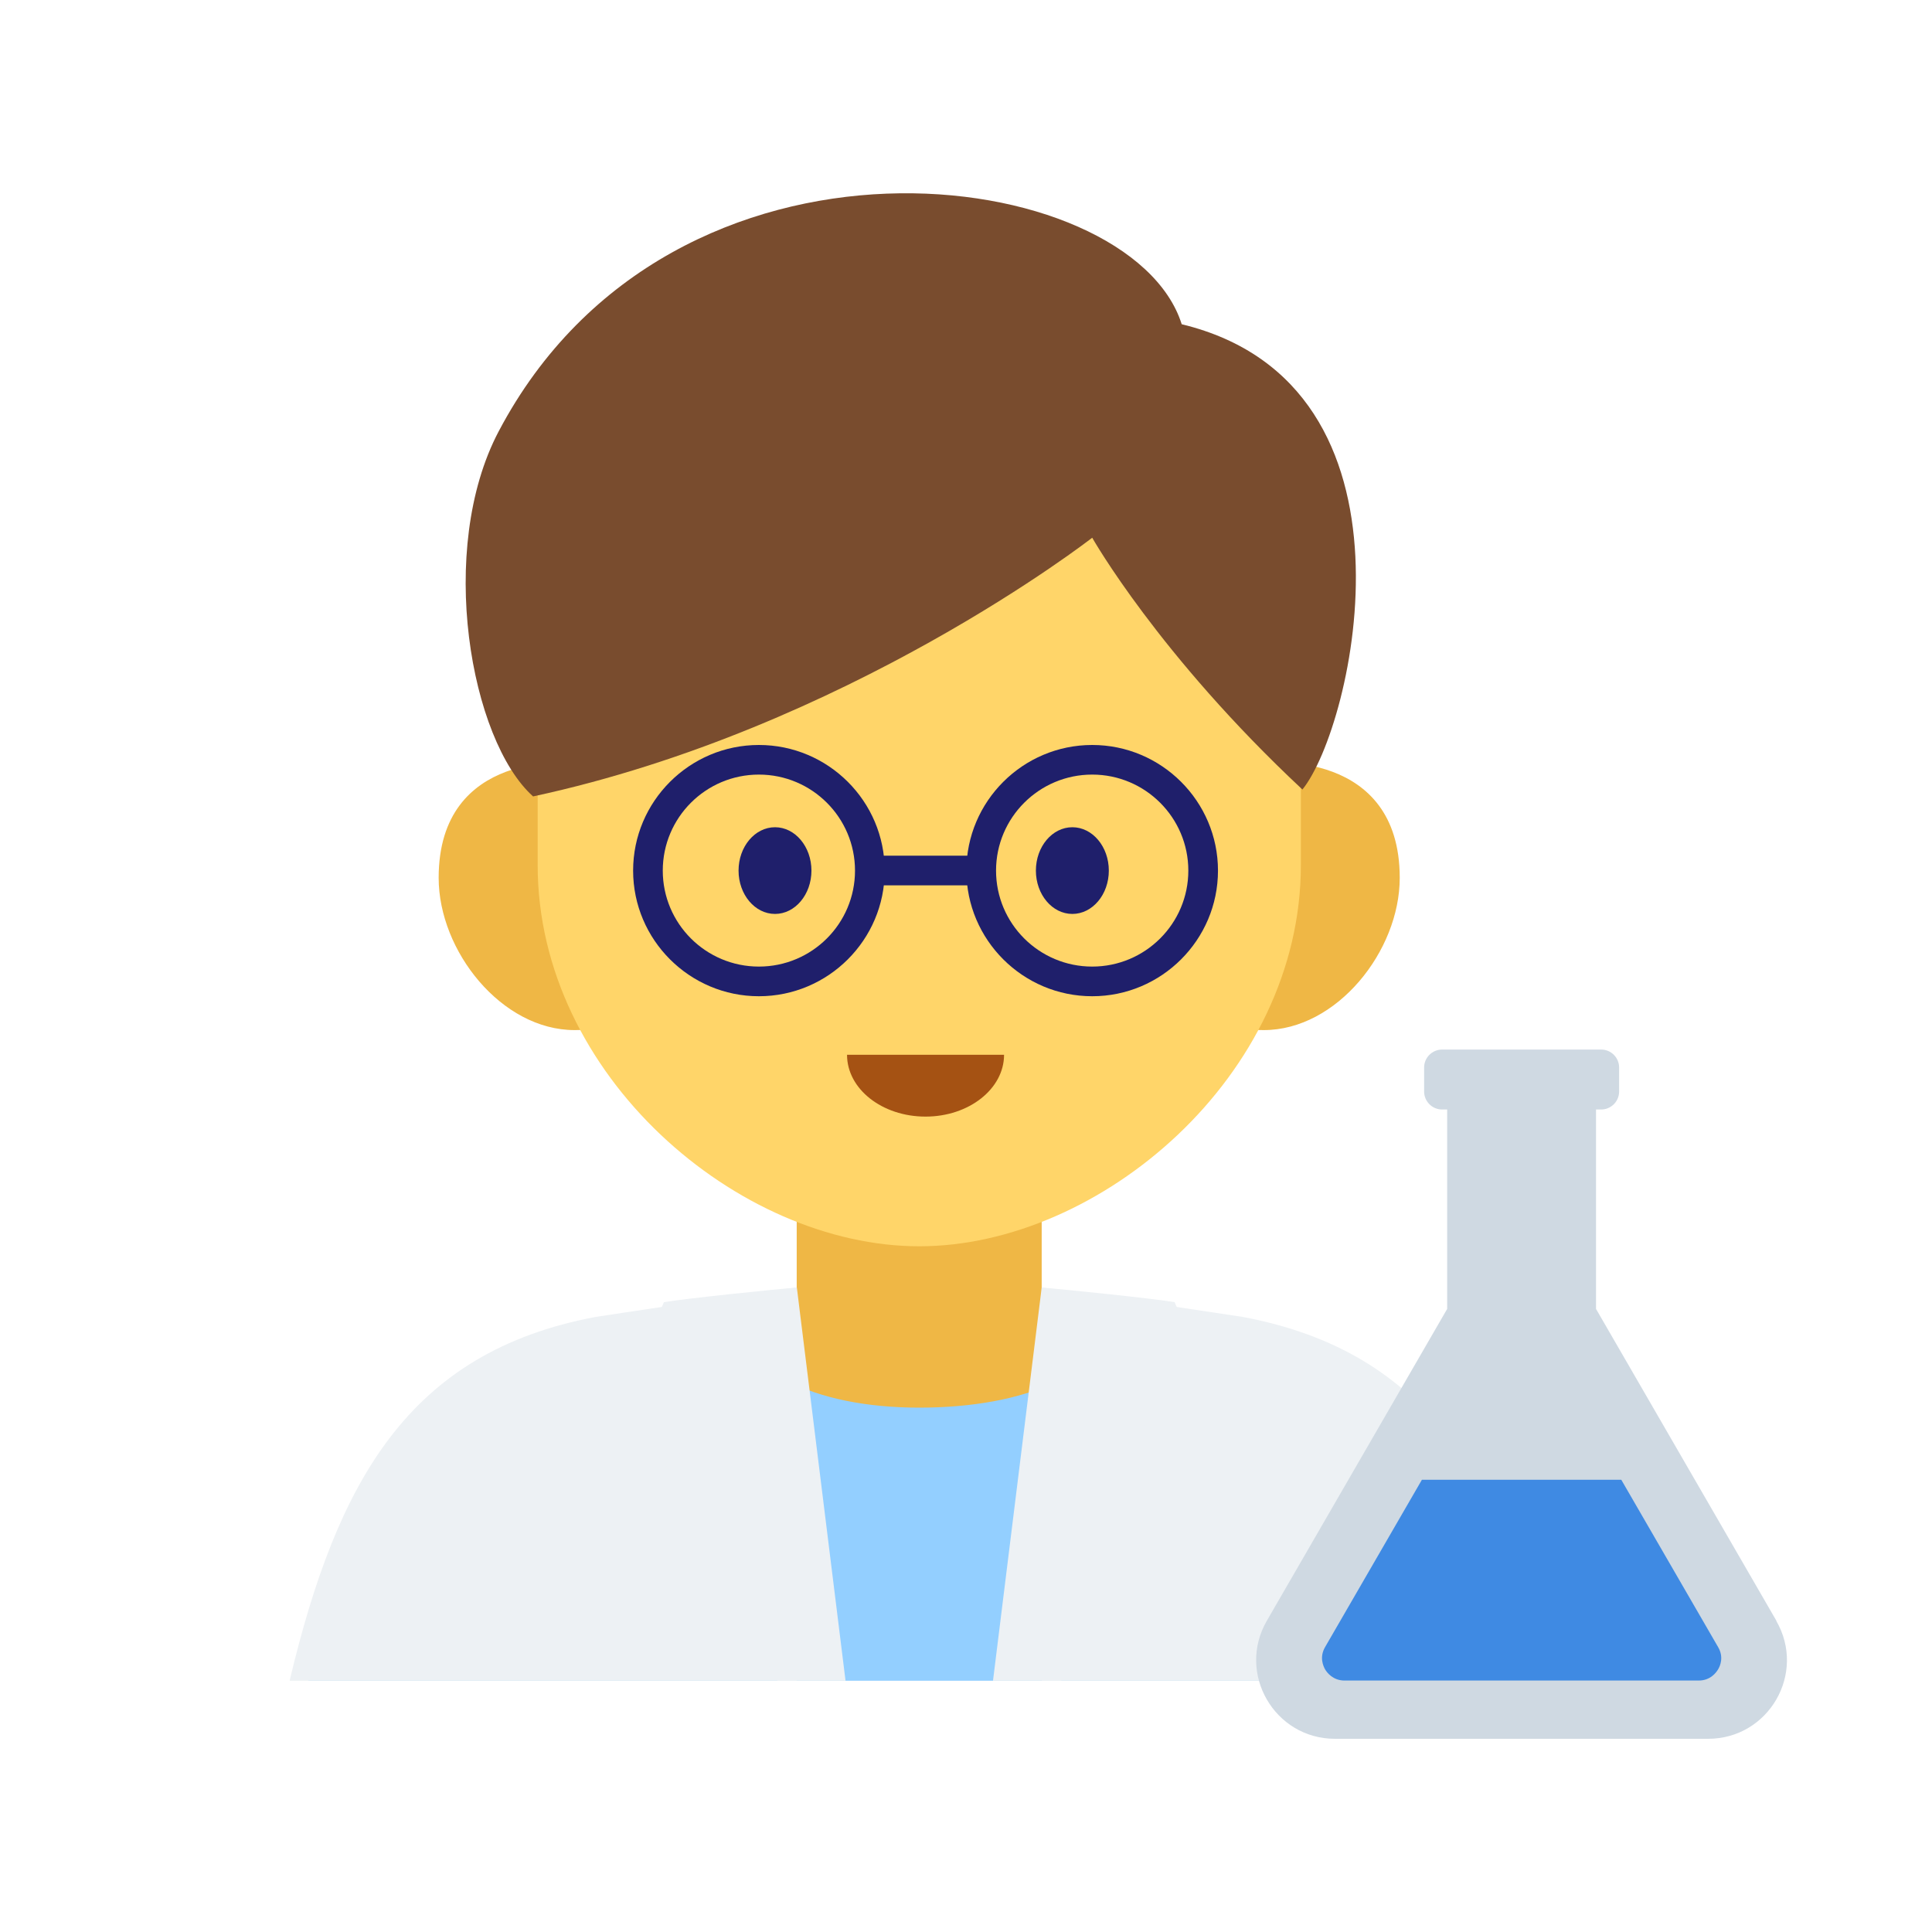<svg width="40" height="40" viewBox="0 0 40 40" fill="none" xmlns="http://www.w3.org/2000/svg">
<rect width="40" height="40" fill="white"/>
<g clip-path="url(#clip0_585_881)">
<path d="M21.567 23.717H16.495V29.252H21.567V23.717Z" fill="#EFB745"/>
<path d="M28.98 18.175C28.98 19.69 27.677 21.327 26.165 21.327C24.652 21.327 23.42 20.507 23.42 18.996C23.42 17.485 26.2 15.792 26.2 15.792C26.2 15.792 28.98 15.498 28.98 18.175Z" fill="#EFB745"/>
<path d="M9.082 18.175C9.082 19.69 10.384 21.327 11.897 21.327C13.413 21.327 14.642 20.507 14.642 18.996C14.642 17.482 11.862 15.792 11.862 15.792C11.862 15.792 9.082 15.498 9.082 18.175Z" fill="#EFB745"/>
<path d="M19.032 4.869C14.67 4.869 11.132 8.403 11.132 12.76V17.913C11.132 22.27 15.287 25.803 19.032 25.803C22.778 25.803 26.933 22.27 26.933 17.913V12.76C26.933 8.403 23.395 4.869 19.032 4.869Z" fill="#FFD569"/>
<path d="M10.324 8.932C13.932 2.086 23.42 3.39 24.466 6.713C29.671 7.972 28.015 15.059 26.965 16.346C23.989 13.566 22.613 11.133 22.613 11.133C22.613 11.133 17.537 15.091 11.037 16.489C9.738 15.326 9.036 11.375 10.324 8.932Z" fill="#794C2E"/>
<path d="M25.744 27.433C25.744 27.433 23.262 27.212 23.027 27.149C22.957 28.428 21.219 29.144 19.032 29.144C16.846 29.144 15.231 28.358 15.161 27.079C14.926 27.142 12.318 27.433 12.318 27.433C8.678 28.148 7.299 30.77 6.383 34.798H31.682C30.766 30.77 29.383 28.145 25.747 27.433H25.744Z" fill="#93CFFF"/>
<path d="M16.495 26.658C16.017 26.704 12.335 27.265 12.335 27.265C8.45 27.994 6.976 30.679 5.996 34.798H16.491V26.658H16.495Z" fill="#EDF1F4"/>
<path d="M21.567 26.658C22.044 26.704 25.726 27.265 25.726 27.265C29.611 27.994 31.086 30.679 32.065 34.798H21.57V26.658H21.567Z" fill="#EDF1F4"/>
<path d="M22.613 20.626C21.177 20.626 20.008 19.458 20.008 18.025C20.008 16.591 21.177 15.424 22.613 15.424C24.048 15.424 25.217 16.591 25.217 18.025C25.217 19.458 24.048 20.626 22.613 20.626ZM22.613 16.037C21.514 16.037 20.622 16.928 20.622 18.025C20.622 19.122 21.514 20.012 22.613 20.012C23.711 20.012 24.603 19.122 24.603 18.025C24.603 16.928 23.711 16.037 22.613 16.037Z" fill="#1F1F6B"/>
<path d="M15.712 20.626C14.277 20.626 13.108 19.458 13.108 18.025C13.108 16.591 14.277 15.424 15.712 15.424C17.148 15.424 18.317 16.591 18.317 18.025C18.317 19.458 17.148 20.626 15.712 20.626ZM15.712 16.037C14.613 16.037 13.722 16.928 13.722 18.025C13.722 19.122 14.613 20.012 15.712 20.012C16.811 20.012 17.702 19.122 17.702 18.025C17.702 16.928 16.811 16.037 15.712 16.037Z" fill="#1F1F6B"/>
<path d="M20.314 17.716H18.008V18.33H20.314V17.716Z" fill="#1F1F6B"/>
<path d="M16.046 18.922C16.462 18.922 16.8 18.52 16.8 18.025C16.8 17.529 16.462 17.127 16.046 17.127C15.629 17.127 15.291 17.529 15.291 18.025C15.291 18.52 15.629 18.922 16.046 18.922Z" fill="#1F1F6B"/>
<path d="M22.202 18.922C22.619 18.922 22.957 18.52 22.957 18.025C22.957 17.529 22.619 17.127 22.202 17.127C21.785 17.127 21.447 17.529 21.447 18.025C21.447 18.52 21.785 18.922 22.202 18.922Z" fill="#1F1F6B"/>
<path d="M20.788 21.838C20.788 22.543 20.061 23.118 19.162 23.118C18.264 23.118 17.537 22.547 17.537 21.838H20.788Z" fill="#A55213"/>
<path d="M14.522 29.641L13.09 28.467L13.746 26.96C14.143 26.89 15.993 26.697 16.498 26.658L17.506 34.798H16.098L13.659 30.507L14.522 29.638V29.641Z" fill="#EDF1F4"/>
<path d="M23.543 29.641L24.975 28.467L24.319 26.96C23.922 26.89 22.072 26.697 21.567 26.658L20.559 34.798H21.967L24.406 30.507L23.543 29.638V29.641Z" fill="#EDF1F4"/>
<path d="M36.779 33.557L33.044 27.1V22.971H33.15C33.353 22.971 33.522 22.806 33.522 22.599V22.101C33.522 21.898 33.357 21.73 33.15 21.73H29.857C29.654 21.73 29.485 21.895 29.485 22.101V22.599C29.485 22.802 29.65 22.971 29.857 22.971H29.962V27.1L26.228 33.557C25.6 34.643 26.386 36 27.639 36H35.364C36.621 36 37.404 34.643 36.775 33.557H36.779Z" fill="#CFD9E2"/>
<path d="M33.571 30.637H29.439L27.435 34.1C27.312 34.31 27.397 34.496 27.435 34.563C27.474 34.629 27.597 34.794 27.839 34.794H35.168C35.41 34.794 35.529 34.633 35.571 34.563C35.614 34.493 35.694 34.307 35.571 34.1L33.567 30.637H33.571Z" fill="#3F8AE3"/>
</g>
<defs>
<clipPath id="clip0_585_881">
<rect width="31" height="32" fill="white" transform="translate(6 4)"/>
</clipPath>
</defs>
</svg>
